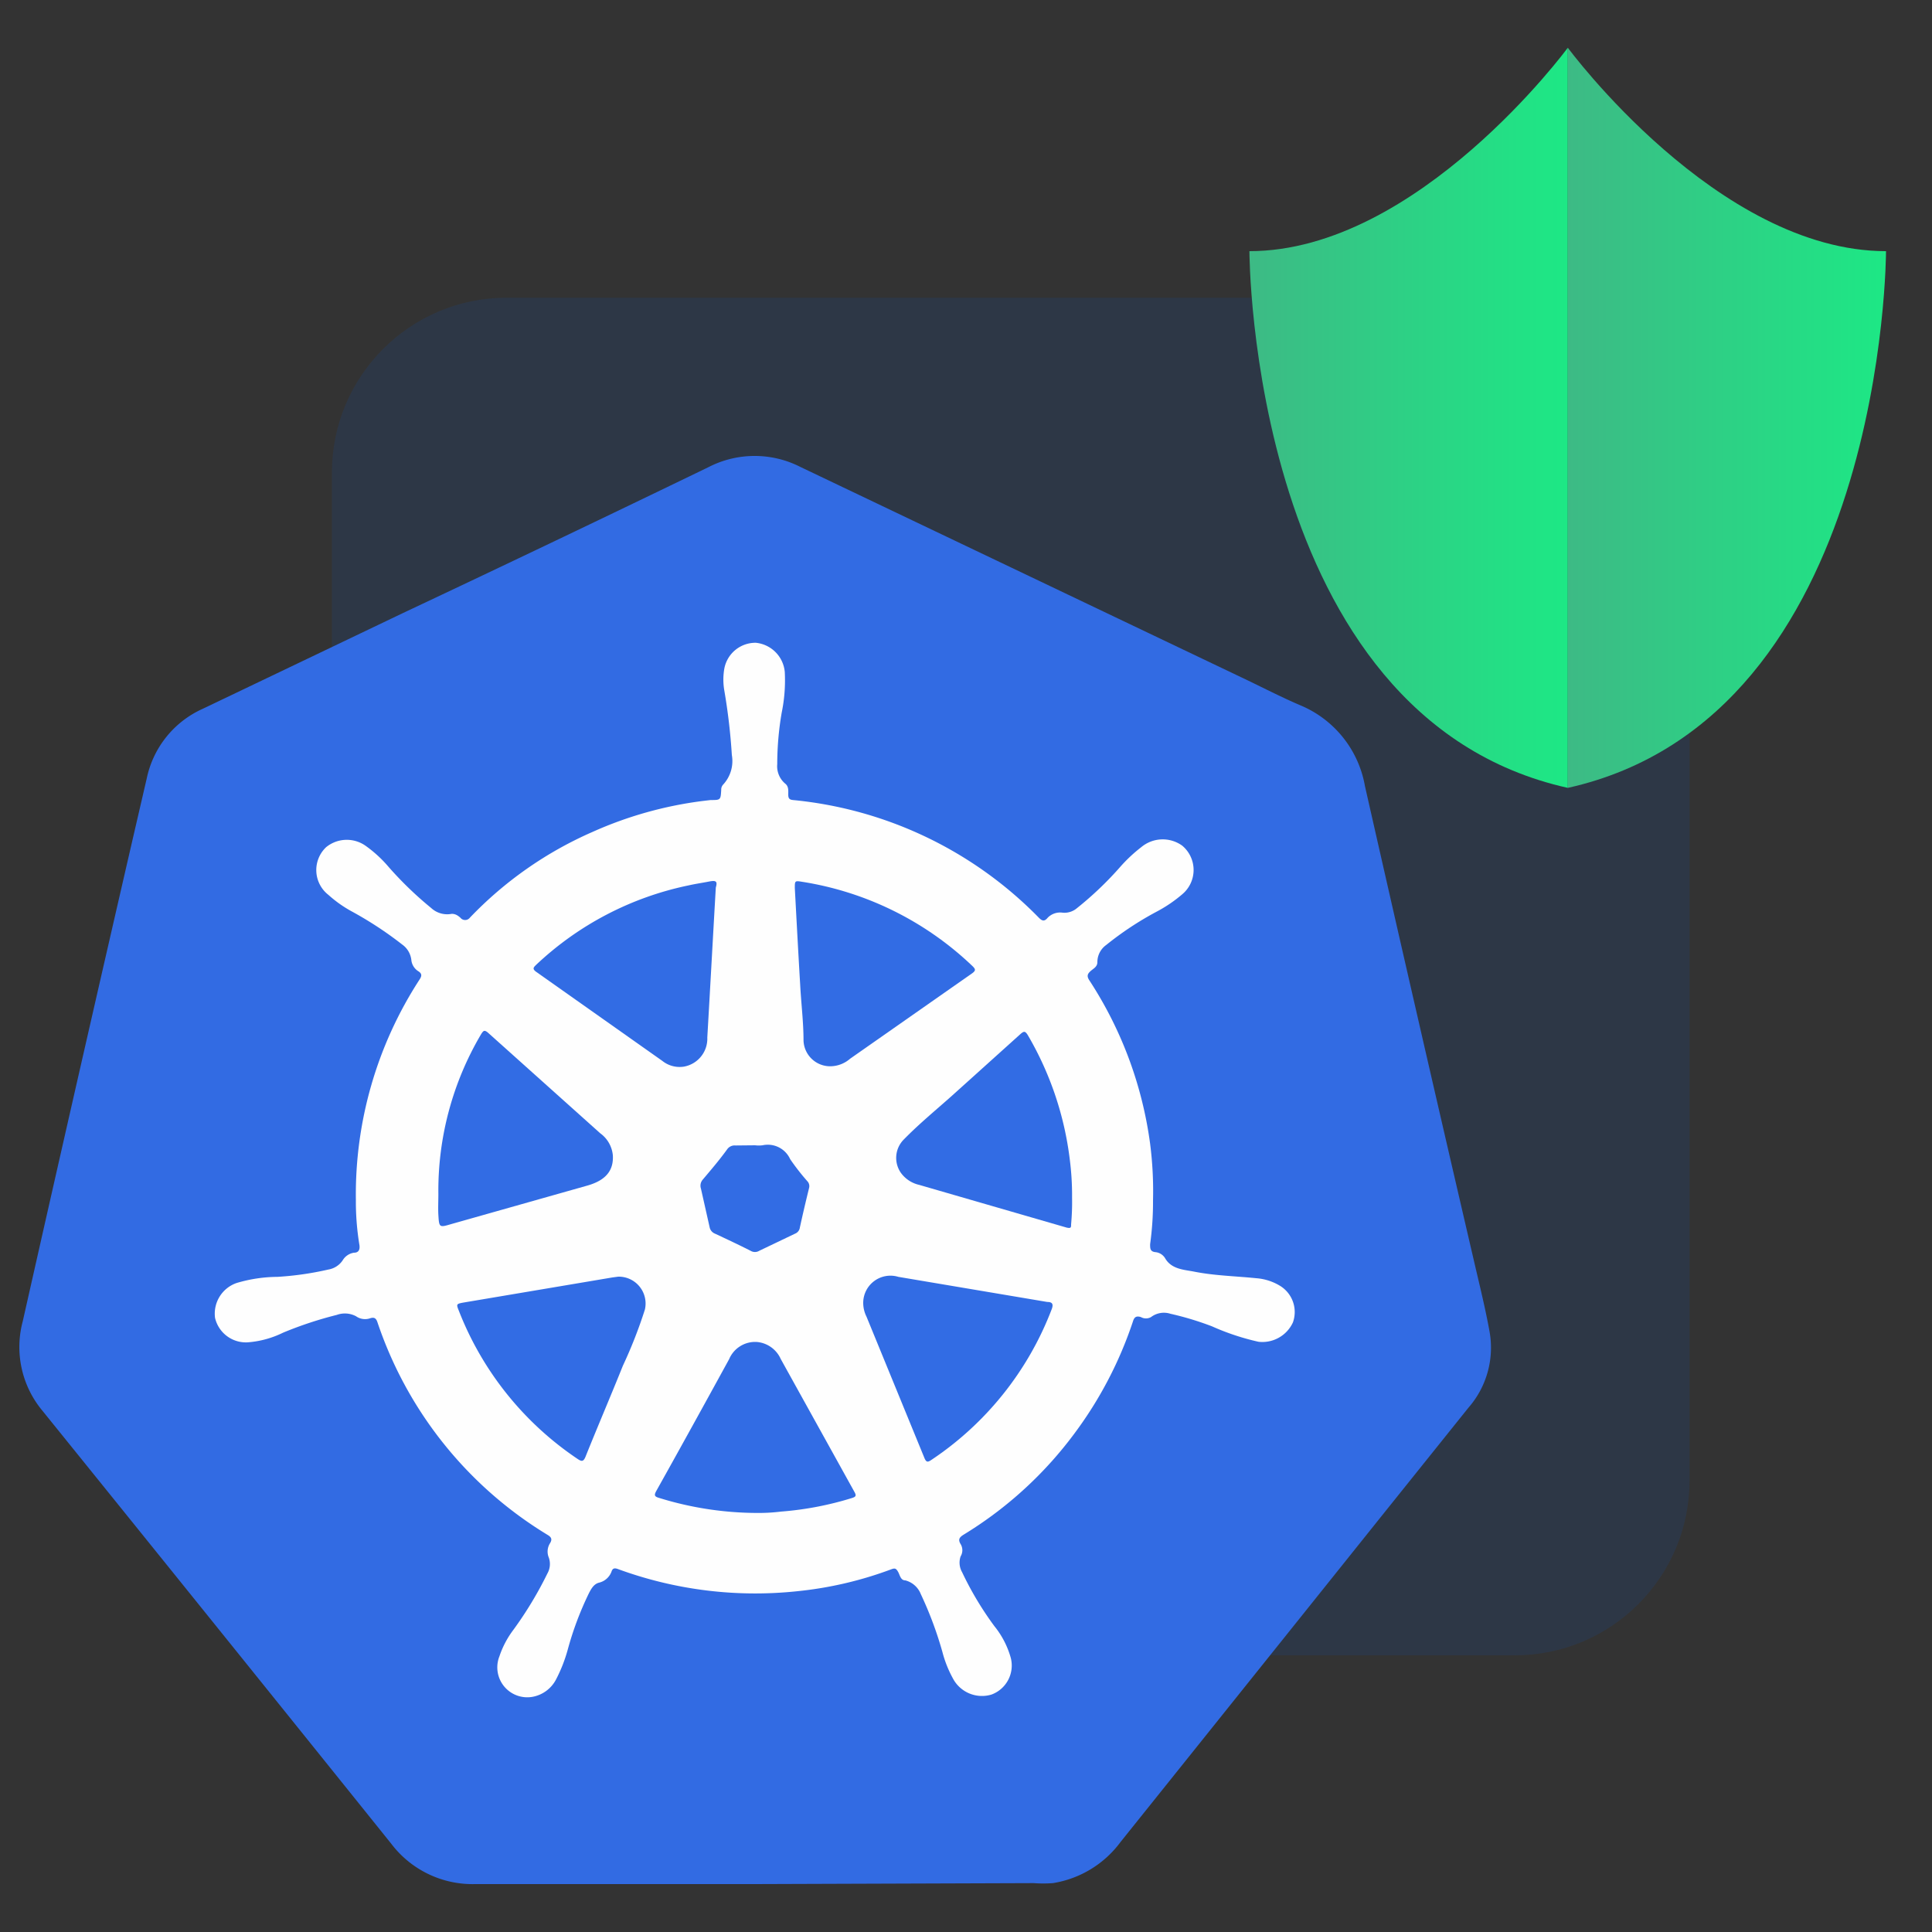 <svg id="Layer_1" data-name="Layer 1" xmlns="http://www.w3.org/2000/svg" xmlns:xlink="http://www.w3.org/1999/xlink" viewBox="0 0 100 100"><rect x="0" y="0" width="100" height="100" fill="#333333" stroke="none"/><defs><style>.cls-1{fill:#0562e8;opacity:0.11;isolation:isolate;}.cls-2{fill:#326be3;}.cls-3{fill:#fefefe;}.cls-4{fill:#326ce4;}.cls-5{fill:url(#linear-gradient);}.cls-6{fill:url(#linear-gradient-2);}</style><linearGradient id="linear-gradient" x1="64.67" y1="21.65" x2="81.15" y2="21.65" gradientUnits="userSpaceOnUse"><stop offset="0" stop-color="#3dba85"/><stop offset="1" stop-color="#1de885"/></linearGradient><linearGradient id="linear-gradient-2" x1="81.15" y1="21.65" x2="97.62" y2="21.65" xlink:href="#linear-gradient"/></defs><rect class="cls-1" x="17.18" y="15.41" width="70.27" height="70.27" rx="9.05"/><path class="cls-2" d="M39.07,97.52c-4.82,0-9.64,0-14.47,0a5.28,5.28,0,0,1-4.35-2.09Q11.22,84.19,2.18,73a5.15,5.15,0,0,1-1-4.62Q4,55.87,6.88,43.38l.72-3.11a5.09,5.09,0,0,1,2.91-3.59l10.35-4.95Q28.78,28,36.69,24.17a5.21,5.21,0,0,1,4.74,0L64.61,35.23c.89.43,1.77.88,2.68,1.27a5.57,5.57,0,0,1,3.36,4.19Q73.44,53,76.3,65.3c.28,1.21.58,2.41.8,3.63A4.72,4.72,0,0,1,76,72.87l-4.45,5.55Q64.78,86.88,58,95.34a5.41,5.41,0,0,1-3.5,2.13,6.88,6.88,0,0,1-1,0Z"/><path class="cls-3" d="M59.68,62.14a15.82,15.82,0,0,1-.15,2.26c0,.22,0,.38.27.41a.66.66,0,0,1,.52.34c.34.56,1,.57,1.49.67,1.06.21,2.14.23,3.21.34a2.76,2.76,0,0,1,1.26.41,1.59,1.59,0,0,1,.64,1.88,1.74,1.74,0,0,1-1.78,1,12.62,12.62,0,0,1-2.41-.8A15.69,15.69,0,0,0,60.58,68a1.1,1.1,0,0,0-1,.17.53.53,0,0,1-.53,0c-.24-.07-.34,0-.41.23a20.54,20.54,0,0,1-3,5.76,20.28,20.28,0,0,1-5.74,5.26c-.23.14-.33.25-.18.5a.61.61,0,0,1,0,.64,1,1,0,0,0,.08.82,16.75,16.75,0,0,0,1.67,2.79,4.55,4.55,0,0,1,.85,1.65,1.6,1.6,0,0,1-1,1.89,1.7,1.7,0,0,1-2-.84,5.94,5.94,0,0,1-.54-1.36,19.22,19.22,0,0,0-1.12-3,1.18,1.18,0,0,0-.8-.71c-.25,0-.28-.28-.38-.45s-.16-.19-.33-.13a19.4,19.4,0,0,1-4.87,1.14A20.63,20.63,0,0,1,32,81.22c-.18-.07-.29-.06-.35.13a.91.91,0,0,1-.65.57c-.26.07-.39.3-.51.53a16.54,16.54,0,0,0-1.1,2.92,7.8,7.8,0,0,1-.6,1.54,1.72,1.72,0,0,1-1.24.92,1.55,1.55,0,0,1-1.7-2.1,4.81,4.81,0,0,1,.73-1.38,19.43,19.43,0,0,0,1.75-2.9,1,1,0,0,0,.08-.82.81.81,0,0,1,.07-.77c.1-.18.07-.29-.13-.41a20.51,20.51,0,0,1-8.81-11c-.07-.22-.17-.28-.37-.22a.81.81,0,0,1-.74-.1,1.23,1.23,0,0,0-1-.07,19.67,19.67,0,0,0-2.78.92,5,5,0,0,1-1.84.5,1.64,1.64,0,0,1-1.68-1.27,1.68,1.68,0,0,1,1.11-1.8,7.56,7.56,0,0,1,2.12-.32A16.05,16.05,0,0,0,17,65.71a1.11,1.11,0,0,0,.74-.48.82.82,0,0,1,.58-.39c.26,0,.32-.18.28-.42a13.83,13.83,0,0,1-.18-2.31,20.42,20.42,0,0,1,3.29-11.4c.12-.18.15-.31-.06-.44a.78.78,0,0,1-.36-.59,1.14,1.14,0,0,0-.47-.79,19,19,0,0,0-2.64-1.73A6.29,6.29,0,0,1,17,46.32a1.63,1.63,0,0,1-.12-2.47,1.69,1.69,0,0,1,2.06-.06,6.53,6.53,0,0,1,1.19,1.1A18.51,18.51,0,0,0,22.32,47a1.22,1.22,0,0,0,1.06.3c.21,0,.33.1.45.2a.31.31,0,0,0,.49,0,19.69,19.69,0,0,1,6.35-4.44,20.1,20.1,0,0,1,5.69-1.6l.42-.05c.52,0,.52,0,.55-.53a.38.38,0,0,1,.1-.27,1.79,1.79,0,0,0,.45-1.53,31,31,0,0,0-.39-3.34,3.3,3.3,0,0,1,0-1.13,1.64,1.64,0,0,1,1.63-1.34,1.67,1.67,0,0,1,1.5,1.51,8.28,8.28,0,0,1-.16,2.11,15.84,15.84,0,0,0-.23,2.66,1.18,1.18,0,0,0,.4,1c.2.15.17.37.17.57s.05.27.25.29A20.55,20.55,0,0,1,53.77,47.5c.16.16.28.22.46,0a.9.9,0,0,1,.77-.26,1,1,0,0,0,.75-.24A17.5,17.5,0,0,0,58,44.85a7.85,7.85,0,0,1,1.07-1,1.73,1.73,0,0,1,2.12-.08,1.64,1.64,0,0,1,0,2.52,7.16,7.16,0,0,1-1.29.88,16.5,16.5,0,0,0-2.64,1.74,1.09,1.09,0,0,0-.46.89c0,.25-.22.34-.36.47s-.2.24-.07.45a20.41,20.41,0,0,1,3.16,8.48A19.3,19.3,0,0,1,59.68,62.14Z"/><path class="cls-4" d="M44.68,67.46a1.41,1.41,0,0,1,1.82-1.37l7.71,1.3c.26,0,.33.11.22.39a16.4,16.4,0,0,1-6.23,7.79c-.19.13-.26.11-.35-.1q-1.5-3.66-3-7.32A1.6,1.6,0,0,1,44.68,67.46Z"/><path class="cls-4" d="M37.05,45.94c-.15,2.59-.29,5.18-.44,7.76a1.47,1.47,0,0,1-1.22,1.51,1.43,1.43,0,0,1-1.11-.3L27.75,50.3c-.22-.16-.12-.24,0-.36a16.3,16.3,0,0,1,7.88-4.11c.35-.08.7-.13,1.06-.2S37.15,45.6,37.05,45.94Z"/><path class="cls-4" d="M22.69,61.79a15.91,15.91,0,0,1,2.2-8.24c.13-.21.18-.27.4-.07l5.78,5.18a1.59,1.59,0,0,1,.65,1.13c.05.8-.37,1.3-1.3,1.57l-7.07,2c-.61.18-.62.18-.66-.47C22.67,62.55,22.69,62.17,22.69,61.79Z"/><path class="cls-4" d="M55.49,62a12.55,12.55,0,0,1-.05,1.37c0,.16,0,.22-.23.17l-7.63-2.21a1.61,1.61,0,0,1-.94-.61,1.35,1.35,0,0,1,.14-1.74c.79-.81,1.67-1.53,2.51-2.28l3.52-3.17c.18-.16.25-.18.39.05A16.73,16.73,0,0,1,55.37,60,14.62,14.62,0,0,1,55.49,62Z"/><path class="cls-4" d="M39.26,78.31a17.26,17.26,0,0,1-5.15-.78c-.24-.07-.26-.14-.14-.36,1.27-2.27,2.52-4.54,3.77-6.82a1.46,1.46,0,0,1,1.43-.89,1.49,1.49,0,0,1,1.24.88l3.82,6.89c.1.18.07.24-.11.3a16.69,16.69,0,0,1-3.7.71A9.36,9.36,0,0,1,39.26,78.31Z"/><path class="cls-4" d="M32,66.08a1.39,1.39,0,0,1,1.38,1.7,24,24,0,0,1-1.14,2.91c-.63,1.57-1.3,3.13-1.93,4.7-.11.27-.2.27-.42.12a16.42,16.42,0,0,1-6.13-7.64c-.15-.37-.15-.38.23-.45l7.71-1.3Z"/><path class="cls-4" d="M43,55.19a1.38,1.38,0,0,1-1.41-1.34c0-.94-.12-1.89-.17-2.83-.1-1.68-.19-3.37-.28-5.05,0-.38,0-.39.37-.33A16.46,16.46,0,0,1,50.33,50c.18.17.17.24,0,.37L44,54.8A1.58,1.58,0,0,1,43,55.19Z"/><path class="cls-4" d="M39.08,59.28a1.68,1.68,0,0,0,.39,0A1.27,1.27,0,0,1,40.9,60a11.82,11.82,0,0,0,.88,1.13.37.37,0,0,1,.1.35c-.17.69-.33,1.37-.48,2.06a.39.39,0,0,1-.24.31l-1.86.89a.43.43,0,0,1-.45,0c-.61-.31-1.23-.6-1.85-.89a.45.45,0,0,1-.27-.33l-.45-2a.48.48,0,0,1,.1-.47c.43-.51.85-1,1.25-1.55a.47.47,0,0,1,.44-.21Z"/><path class="cls-5" d="M81.15,2.47S73.4,13,64.67,13c0,0,0,24.11,16.48,27.78"/><path class="cls-6" d="M81.15,2.47S88.9,13,97.62,13c0,0,0,24.11-16.47,27.78"/></svg>